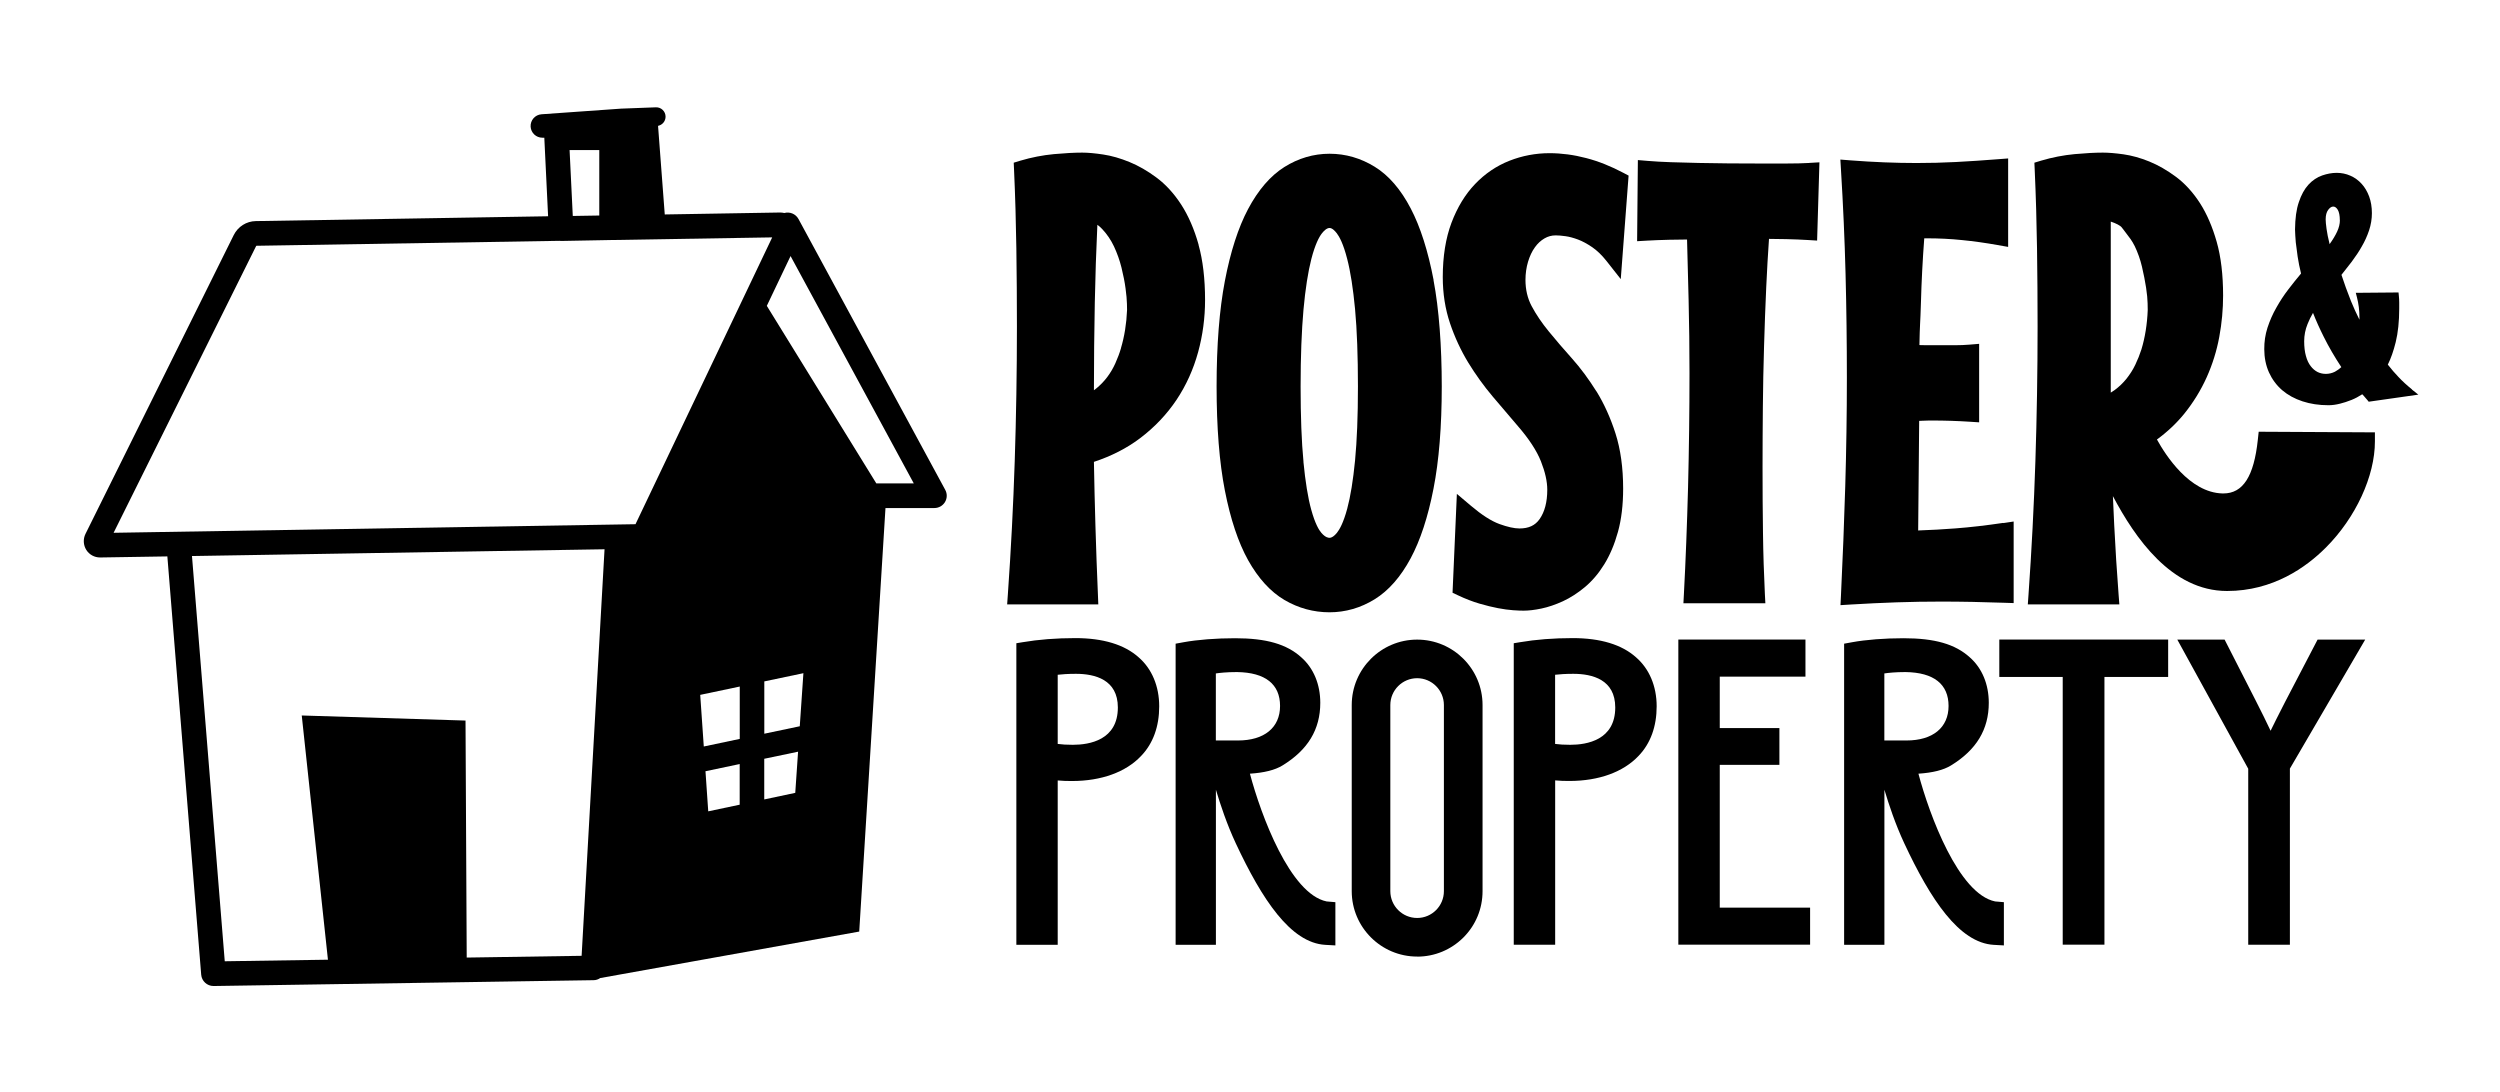 <svg width="746" height="326" viewBox="0 0 746 326" fill="none" xmlns="http://www.w3.org/2000/svg">
<rect width="746" height="326" fill="white"/>
<path d="M422.876 285.44C412.126 285.44 403.358 276.69 403.358 265.922V210.378C403.358 199.628 412.107 190.86 422.876 190.86C433.644 190.86 442.394 199.609 442.394 210.378V265.922C442.394 271.138 440.375 276.036 436.692 279.738C432.99 283.421 428.092 285.458 422.895 285.458L422.876 285.44ZM422.876 202.376C418.464 202.376 414.874 205.966 414.874 210.378V265.922C414.874 270.334 418.464 273.923 422.876 273.923C427.288 273.923 430.859 270.334 430.859 265.922V210.378C430.859 205.966 427.269 202.376 422.876 202.376Z" fill="black"/>
<path d="M670.871 281.888V229.391L649.707 190.86H663.822L673.189 209.219C674.928 212.621 676.292 215.407 677.545 218.061C678.629 215.818 679.807 213.518 681.078 211.013L681.994 209.219L691.566 190.86H705.775L683.303 229.354V281.906H670.871V281.888Z" fill="black"/>
<path d="M615.514 281.888V202.002H596.594V190.841H646.978V202.002H627.965V281.888H615.514Z" fill="black"/>
<path d="M500.817 281.888V190.841H538.75V201.909H513.175V217.258H530.973V228.232H513.175V270.839H540.134V281.888H500.817Z" fill="black"/>
<path d="M451.704 281.888V191.944L453.499 191.645C458.322 190.822 463.632 190.411 469.278 190.411C477.579 190.411 483.935 192.337 488.179 196.132C492.142 199.553 494.348 204.75 494.348 210.752C494.348 216.753 492.535 221.838 488.946 225.558C484.403 230.382 477.074 233.037 468.362 233.037C466.941 233.037 465.483 233.018 464.062 232.868V281.906H451.723L451.704 281.888ZM464.043 221.988C465.277 222.156 466.754 222.249 468.549 222.249C473.578 222.249 481.991 220.81 481.991 211.107C481.991 202.806 475.186 201.067 469.465 201.067C467.147 201.067 465.333 201.198 464.043 201.348V221.988Z" fill="black"/>
<path d="M303.281 281.888V191.944L305.076 191.645C309.918 190.822 315.228 190.411 320.855 190.411C329.156 190.411 335.512 192.337 339.756 196.132C343.719 199.553 345.907 204.769 345.907 210.77C345.907 216.772 344.093 221.857 340.504 225.577C335.961 230.4 328.632 233.055 319.92 233.055C318.499 233.055 317.041 233.037 315.62 232.887V281.925H303.281V281.888ZM315.62 221.988C316.854 222.156 318.331 222.249 320.126 222.249C325.155 222.249 333.568 220.81 333.568 211.107C333.568 202.806 326.763 201.067 321.042 201.067C318.724 201.067 316.892 201.198 315.62 201.348V221.988Z" fill="black"/>
<path d="M550.285 281.888V192.075L552.641 191.645C556.81 190.878 562.419 190.448 568.027 190.448C577.356 190.448 583.451 192.206 587.807 196.169C591.453 199.385 593.453 204.208 593.453 209.723C593.453 217.669 589.751 223.782 582.161 228.419C579.936 229.784 576.739 230.587 572.458 230.868C575.767 243.319 584.46 266.744 595.341 268.988L597.959 269.212V282.112L594.93 281.944C584.591 281.345 576.066 268.39 568.233 251.638C565.541 245.862 563.634 240.085 562.306 235.654V281.925H550.304L550.285 281.888ZM568.887 220.959C576.758 220.959 581.451 217.108 581.451 210.658C581.451 204.208 577.113 200.656 568.588 200.544C565.503 200.544 563.409 200.787 562.288 200.955V220.959H568.887Z" fill="black"/>
<path d="M350.805 281.888V192.075L353.161 191.645C357.33 190.878 362.938 190.448 368.547 190.448C377.876 190.448 383.971 192.206 388.327 196.169C391.972 199.385 393.973 204.208 393.973 209.723C393.973 217.669 390.271 223.782 382.681 228.419C380.456 229.784 377.259 230.587 372.978 230.868C376.287 243.319 384.98 266.744 395.861 268.988L398.478 269.212V282.112L395.45 281.944C385.111 281.345 376.586 268.39 368.753 251.638C366.061 245.862 364.154 240.085 362.826 235.654V281.925H350.824L350.805 281.888ZM369.407 220.959C377.278 220.959 381.97 217.108 381.97 210.658C381.97 204.208 377.633 200.656 369.108 200.544C366.023 200.544 363.929 200.787 362.808 200.955V220.959H369.407Z" fill="black"/>
<path d="M357.666 73.041C356.376 68.405 354.619 64.385 352.488 61.076C350.319 57.73 347.833 55.019 345.084 52.981C342.43 50.999 339.719 49.447 337.027 48.344C334.334 47.241 331.698 46.475 329.174 46.101C326.707 45.727 324.65 45.54 322.912 45.54C320.612 45.54 317.789 45.69 314.517 45.989C311.152 46.307 307.787 46.961 304.515 47.933L302.496 48.55L302.59 50.663C302.945 58.552 303.169 66.442 303.281 74.126C303.394 81.884 303.45 89.661 303.45 97.457C303.45 110.899 303.225 124.397 302.795 137.596C302.365 150.795 301.674 164.219 300.739 177.455L300.533 180.353H327.735L327.623 177.53C327.324 170.669 327.081 163.77 326.875 156.834C326.688 150.552 326.538 144.215 326.426 137.821C331.586 136.119 336.185 133.783 340.111 130.829C344.505 127.52 348.188 123.631 351.086 119.294C353.965 114.975 356.115 110.189 357.517 105.085C358.9 100.037 359.592 94.803 359.592 89.549C359.592 83.23 358.938 77.678 357.648 73.06L357.666 73.041ZM334.503 103.907C334.073 105.384 333.493 106.899 332.82 108.413C332.166 109.871 331.362 111.236 330.408 112.507C329.455 113.778 328.333 114.938 327.062 115.966C326.856 116.134 326.651 116.302 326.426 116.452C326.426 107.759 326.52 98.953 326.688 90.26C326.838 82.501 327.099 74.724 327.455 67.077C327.978 67.451 328.464 67.881 328.913 68.367C330.334 69.882 331.511 71.62 332.409 73.527C333.344 75.528 334.11 77.659 334.652 79.846C335.213 82.127 335.624 84.221 335.867 86.072C336.11 87.923 336.26 89.456 336.279 90.652L336.316 92.503C336.148 96.579 335.531 100.411 334.484 103.907H334.503Z" fill="black"/>
<path d="M427.793 83.604C426.129 74.911 423.848 67.713 420.969 62.217C417.996 56.514 414.388 52.327 410.219 49.765C406.05 47.185 401.507 45.877 396.74 45.877C391.972 45.877 387.411 47.223 383.223 49.859C379.073 52.476 375.446 56.701 372.417 62.403C369.482 67.937 367.164 75.154 365.5 83.847C363.854 92.447 363.032 103.029 363.032 115.293C363.032 127.557 363.854 137.97 365.5 146.365C367.164 154.89 369.5 161.882 372.436 167.154C375.483 172.594 379.129 176.595 383.298 179.044C387.448 181.475 391.972 182.708 396.721 182.708C401.47 182.708 406.031 181.4 410.2 178.82C414.351 176.259 417.959 172.146 420.932 166.612C423.811 161.265 426.11 154.273 427.755 145.822C429.401 137.466 430.223 127.183 430.223 115.274C430.223 103.365 429.401 92.185 427.755 83.567L427.793 83.604ZM388.962 137.821C388.383 131.801 388.102 124.229 388.102 115.33C388.102 106.431 388.402 98.635 388.962 92.372C389.523 86.184 390.327 81.118 391.299 77.304C392.458 72.835 393.636 70.686 394.44 69.657C395.02 68.909 395.88 68.031 396.74 68.031C397.525 68.031 398.348 68.891 398.908 69.62C399.675 70.629 400.853 72.761 401.993 77.229C402.984 81.024 403.769 86.091 404.349 92.241C404.928 98.486 405.209 106.244 405.209 115.311C405.209 124.379 404.91 131.408 404.349 137.409C403.769 143.336 402.984 148.178 402.012 151.786C400.871 156.03 399.712 158.031 398.946 158.984C398.142 159.975 397.394 160.48 396.74 160.48C396.459 160.48 395.599 160.48 394.328 159.04C393.561 158.161 392.421 156.254 391.281 152.123C390.29 148.571 389.523 143.747 388.944 137.802L388.962 137.821Z" fill="black"/>
<path d="M476.345 116.751C474.101 113.161 471.652 109.852 469.072 106.955C466.642 104.244 464.305 101.533 462.155 98.897C460.098 96.392 458.378 93.849 457.032 91.325C455.817 89.044 455.2 86.408 455.2 83.529C455.2 81.641 455.462 79.809 455.967 78.108C456.472 76.444 457.145 74.985 458.005 73.808C458.809 72.667 459.762 71.788 460.884 71.134C461.912 70.536 462.996 70.237 464.211 70.237C464.978 70.237 465.969 70.312 467.147 70.48C468.25 70.629 469.502 70.966 470.867 71.471C472.213 71.975 473.653 72.761 475.13 73.77C476.569 74.761 477.99 76.126 479.336 77.827L483.636 83.286L485.973 52.401L484.421 51.579C480.72 49.616 476.999 48.12 473.316 47.167C469.614 46.194 465.931 45.708 462.379 45.708C458.248 45.708 454.209 46.475 450.414 47.971C446.563 49.485 443.123 51.822 440.169 54.907C437.234 57.973 434.86 61.861 433.121 66.479C431.401 71.041 430.522 76.5 430.522 82.669C430.522 87.586 431.251 92.223 432.691 96.485C434.093 100.636 435.925 104.58 438.131 108.207C440.319 111.778 442.768 115.181 445.423 118.321C448.003 121.369 450.508 124.323 452.938 127.146C456.229 130.941 458.547 134.474 459.818 137.671C461.071 140.831 461.706 143.672 461.706 146.14C461.706 149.786 460.94 152.721 459.425 154.89C458.079 156.797 456.172 157.694 453.406 157.694C451.854 157.694 449.835 157.245 447.423 156.367C445.011 155.488 442.151 153.656 438.954 150.945L434.729 147.374L433.439 176.875L435.065 177.642C437.271 178.689 439.44 179.53 441.497 180.128C443.478 180.708 445.329 181.157 446.993 181.475C448.657 181.792 450.19 181.998 451.517 182.092C452.826 182.185 453.854 182.222 454.621 182.222C456.172 182.222 457.911 182.017 459.968 181.587C462.005 181.157 464.155 180.428 466.361 179.418C468.586 178.39 470.792 176.969 472.905 175.212C475.055 173.417 477.018 171.136 478.7 168.406C480.383 165.696 481.766 162.443 482.795 158.722C483.823 155.021 484.346 150.665 484.346 145.804C484.346 139.616 483.58 134.082 482.066 129.352C480.57 124.678 478.644 120.434 476.382 116.77L476.345 116.751Z" fill="black"/>
<path d="M539.928 48.625C537.946 48.737 535.647 48.793 533.085 48.793H524.766C521.831 48.793 518.858 48.793 515.811 48.756C512.763 48.718 509.791 48.681 506.912 48.625C504.014 48.569 501.266 48.494 498.63 48.401C496.05 48.307 493.713 48.195 491.638 48.008L488.74 47.765L488.516 71.975L491.413 71.807C493.376 71.695 495.601 71.602 498.106 71.546C499.808 71.508 501.584 71.489 503.416 71.471L503.883 89.605C504.051 96.616 504.145 103.945 504.145 111.367C504.145 122.771 503.995 134.213 503.715 145.374C503.416 156.591 503.004 167.303 502.481 177.175L502.331 180.016H526.785L526.635 177.175C526.355 171.36 526.149 165.247 526.075 159.003C525.981 152.702 525.944 146.196 525.944 139.447C525.944 133.521 525.981 127.538 526.037 121.462C526.093 115.405 526.205 109.385 526.392 103.384C526.561 97.383 526.785 91.475 527.047 85.642C527.271 80.706 527.552 75.883 527.869 71.284C529.683 71.284 531.421 71.321 533.085 71.359C535.478 71.415 537.61 71.508 539.442 71.62L542.227 71.788L542.919 48.438L539.965 48.606L539.928 48.625Z" fill="black"/>
<path d="M597.772 156.03C592.742 156.778 587.938 157.339 583.488 157.675C579.88 157.956 576.16 158.161 572.383 158.292L572.682 125.594C572.963 125.594 573.243 125.575 573.524 125.557C574.627 125.5 575.674 125.482 576.683 125.482C578.534 125.482 580.385 125.519 582.236 125.575C584.086 125.631 585.9 125.725 587.695 125.837L590.574 126.024V102.599L587.657 102.842C586.255 102.954 584.89 103.01 583.563 103.01H574.627C573.991 103.01 573.374 103.01 572.757 102.972C572.869 96.523 573.019 96.803 573.206 90.409C573.374 84.053 573.711 77.565 574.197 71.115H575.131C578.534 71.115 582.011 71.284 585.47 71.639C588.929 71.975 592.481 72.48 596.052 73.116L599.23 73.677V47.279L596.313 47.503C591.826 47.858 587.601 48.139 583.657 48.344C579.768 48.55 575.804 48.644 571.86 48.644C565.69 48.644 559.091 48.382 552.267 47.858L549.163 47.615L549.35 50.719C549.986 61.076 550.453 71.527 550.715 81.734C550.977 91.886 551.108 102.337 551.108 112.788C551.108 123.238 550.94 134.512 550.622 145.149C550.304 155.75 549.874 166.649 549.35 177.549L549.201 180.577L552.211 180.39C556.885 180.11 561.502 179.885 565.952 179.736C570.383 179.586 574.926 179.512 579.413 179.512C582.441 179.512 585.489 179.549 588.555 179.605C591.621 179.661 594.78 179.755 598.071 179.867L600.875 179.96V155.619L597.772 156.086V156.03Z" fill="black"/>
<path d="M708.673 129.015L673.993 128.828L673.731 131.259C672.572 142.177 669.3 147.243 663.467 147.243H663.187C653.353 147 646.193 135.802 643.631 131.146C646.754 128.866 649.483 126.286 651.764 123.481C654.475 120.116 656.737 116.452 658.476 112.582C660.196 108.749 661.467 104.692 662.233 100.523C663 96.41 663.374 92.26 663.374 88.184C663.374 82.052 662.738 76.649 661.467 72.181C660.196 67.694 658.513 63.806 656.475 60.627C654.4 57.412 651.988 54.757 649.296 52.757C646.679 50.812 644.005 49.279 641.351 48.195C638.696 47.111 636.097 46.4 633.629 46.045C631.218 45.708 629.199 45.54 627.479 45.54C625.179 45.54 622.356 45.69 619.084 45.989C615.719 46.307 612.354 46.961 609.082 47.933L607.063 48.55L607.157 50.663C607.512 58.552 607.736 66.442 607.848 74.126C607.961 81.884 608.017 89.661 608.017 97.457C608.017 110.899 607.792 124.397 607.362 137.596C606.932 150.795 606.241 164.219 605.306 177.455L605.1 180.353H632.414L632.19 177.436C631.666 170.556 631.218 163.564 630.881 156.647C630.732 153.805 630.601 150.926 630.489 148.047C637.069 160.461 647.95 176.352 664.552 176.352C678.237 176.352 688.145 169.304 694.053 163.377C702.952 154.478 708.691 142.046 708.673 131.707V129.015ZM636.938 73.303C637.911 75.322 638.658 77.434 639.163 79.585C639.687 81.809 640.098 83.941 640.397 85.866C640.678 87.754 640.827 89.306 640.846 90.503C640.883 91.774 640.883 92.466 640.883 92.503C640.715 96.766 640.079 100.729 638.995 104.281C638.509 105.795 637.892 107.347 637.163 108.862C636.471 110.32 635.574 111.703 634.545 113.012C633.517 114.283 632.321 115.442 630.956 116.433C630.601 116.695 630.245 116.938 629.853 117.162V66.124C631.367 66.629 632.695 67.283 633.143 67.881C633.517 68.386 633.91 68.891 634.284 69.377C635.293 70.686 636.265 71.919 636.92 73.303H636.938Z" fill="black"/>
<path d="M719.703 116.171C718.245 114.994 716.88 113.76 715.684 112.47C714.637 111.385 713.608 110.189 712.524 108.805C713.459 106.936 714.225 104.73 714.88 102.094C715.571 99.271 715.927 95.906 715.927 92.073V90.278C715.927 89.605 715.889 88.951 715.814 88.24L715.721 87.268L702.971 87.38L703.307 88.689C703.812 90.671 704.055 92.597 704.055 94.616C704.055 94.877 704.055 95.139 704.055 95.401C703.139 93.569 702.298 91.718 701.531 89.848C700.447 87.119 699.493 84.483 698.689 82.015C699.736 80.706 700.765 79.379 701.774 78.07C702.989 76.425 703.98 74.948 704.765 73.527C705.625 72.069 706.355 70.461 706.934 68.741C707.495 67.04 707.775 65.32 707.775 63.619C707.775 61.786 707.495 60.104 706.953 58.627C706.392 57.131 705.644 55.86 704.709 54.85C703.756 53.803 702.634 52.981 701.382 52.439C698.708 51.242 695.81 51.373 692.969 52.345C691.454 52.869 690.052 53.785 688.837 55.112C687.64 56.421 686.687 58.16 685.977 60.309C685.229 62.478 684.874 65.152 684.836 68.479C684.855 69.601 684.948 70.854 685.06 72.312C685.191 73.527 685.378 74.948 685.621 76.593C685.864 78.201 686.201 79.884 686.631 81.622C685.397 83.081 684.163 84.632 682.873 86.315C681.527 88.053 680.312 89.923 679.227 91.867C678.181 93.7 677.321 95.644 676.61 97.813C675.956 99.85 675.638 102 675.657 104.188C675.657 106.693 676.124 109.03 677.059 111.124C677.994 113.18 679.302 114.956 681.004 116.433C682.705 117.891 684.743 118.994 687.08 119.761C689.398 120.527 691.996 120.92 694.819 120.92C695.922 120.92 697.1 120.752 698.278 120.453C699.288 120.21 700.447 119.836 701.718 119.331C702.784 118.901 703.831 118.34 704.896 117.648C705.065 117.835 705.233 118.022 705.401 118.191C705.738 118.564 706.093 118.957 706.448 119.406L706.822 119.873L721.629 117.761L719.722 116.246L719.703 116.171ZM698.222 65.713C698.222 66.797 697.942 67.937 697.399 69.115C696.857 70.293 696.091 71.546 695.156 72.854C694.707 71.059 694.408 69.545 694.24 68.293C694.072 67.04 693.978 66.105 693.978 65.469C693.978 64.217 694.24 63.282 694.726 62.628C695.212 61.973 695.717 61.637 696.24 61.637C696.764 61.637 697.212 61.973 697.605 62.628C697.979 63.282 698.203 64.31 698.203 65.731L698.222 65.713ZM689.51 109.254C688.893 108.45 688.426 107.478 688.089 106.225C687.734 104.973 687.566 103.496 687.566 101.832C687.566 100.075 687.902 98.336 688.575 96.691C689.043 95.532 689.585 94.41 690.202 93.363C691.118 95.7 692.202 98.112 693.417 100.523C694.876 103.459 696.633 106.487 698.652 109.553C698.054 110.095 697.418 110.563 696.745 110.918C695.081 111.759 693.118 111.778 691.566 111.012C690.8 110.619 690.108 110.039 689.529 109.273L689.51 109.254Z" fill="black"/>
<path d="M282.062 146.178L238.259 65.339C237.417 63.806 235.66 63.114 234.033 63.563C233.641 63.469 233.23 63.413 232.8 63.413L198.363 63.993L196.362 37.557L196.68 37.464C197.839 37.09 198.606 36.024 198.606 34.809C198.606 33.239 197.297 31.967 195.727 32.023L185.351 32.416L161.589 34.099C159.682 34.23 158.224 35.893 158.336 37.8C158.448 39.651 159.981 41.091 161.832 41.091H162.43V41.259L163.552 64.535L76.338 65.974C73.533 66.012 71.009 67.62 69.757 70.125L25.505 159.321C24.757 160.854 24.85 162.648 25.748 164.088C26.645 165.509 28.178 166.35 29.861 166.35H29.954L49.94 166.032L60.035 290.843C60.185 292.75 61.793 294.227 63.7 294.227H63.756L177.106 292.488C177.854 292.488 178.527 292.245 179.106 291.852L256.393 277.98L264.227 151.599H278.828C280.118 151.599 281.314 150.926 281.987 149.805C282.66 148.683 282.679 147.318 282.062 146.178ZM169.964 44.774H178.826V64.31L170.918 64.441L169.964 44.774ZM76.469 73.34L166.954 71.863C167.123 71.863 167.253 71.901 167.422 71.901H167.496L182.565 71.62C182.565 71.62 182.64 71.62 182.677 71.62L230.425 70.835L189.632 156.423L33.899 158.984L76.469 73.34ZM237.305 236.589L228.051 238.552V226.418L238.146 224.306L237.305 236.589ZM211.337 242.104L210.515 230.139L220.722 227.989V240.122L211.337 242.104ZM239.736 200.88L238.651 216.715L228.07 218.94V203.33L239.736 200.88ZM220.722 220.492L210.01 222.754L208.944 207.349L220.741 204.863V220.492H220.722ZM139.266 285.739L138.911 215.014L90.041 213.5L97.856 286.375L67.065 286.842L57.287 165.92L180.396 163.901L173.554 285.215L139.248 285.739H139.266ZM261.497 144.252L228.817 91.269L235.903 76.406L272.677 144.252H261.497Z" fill="black"/>
</svg>
